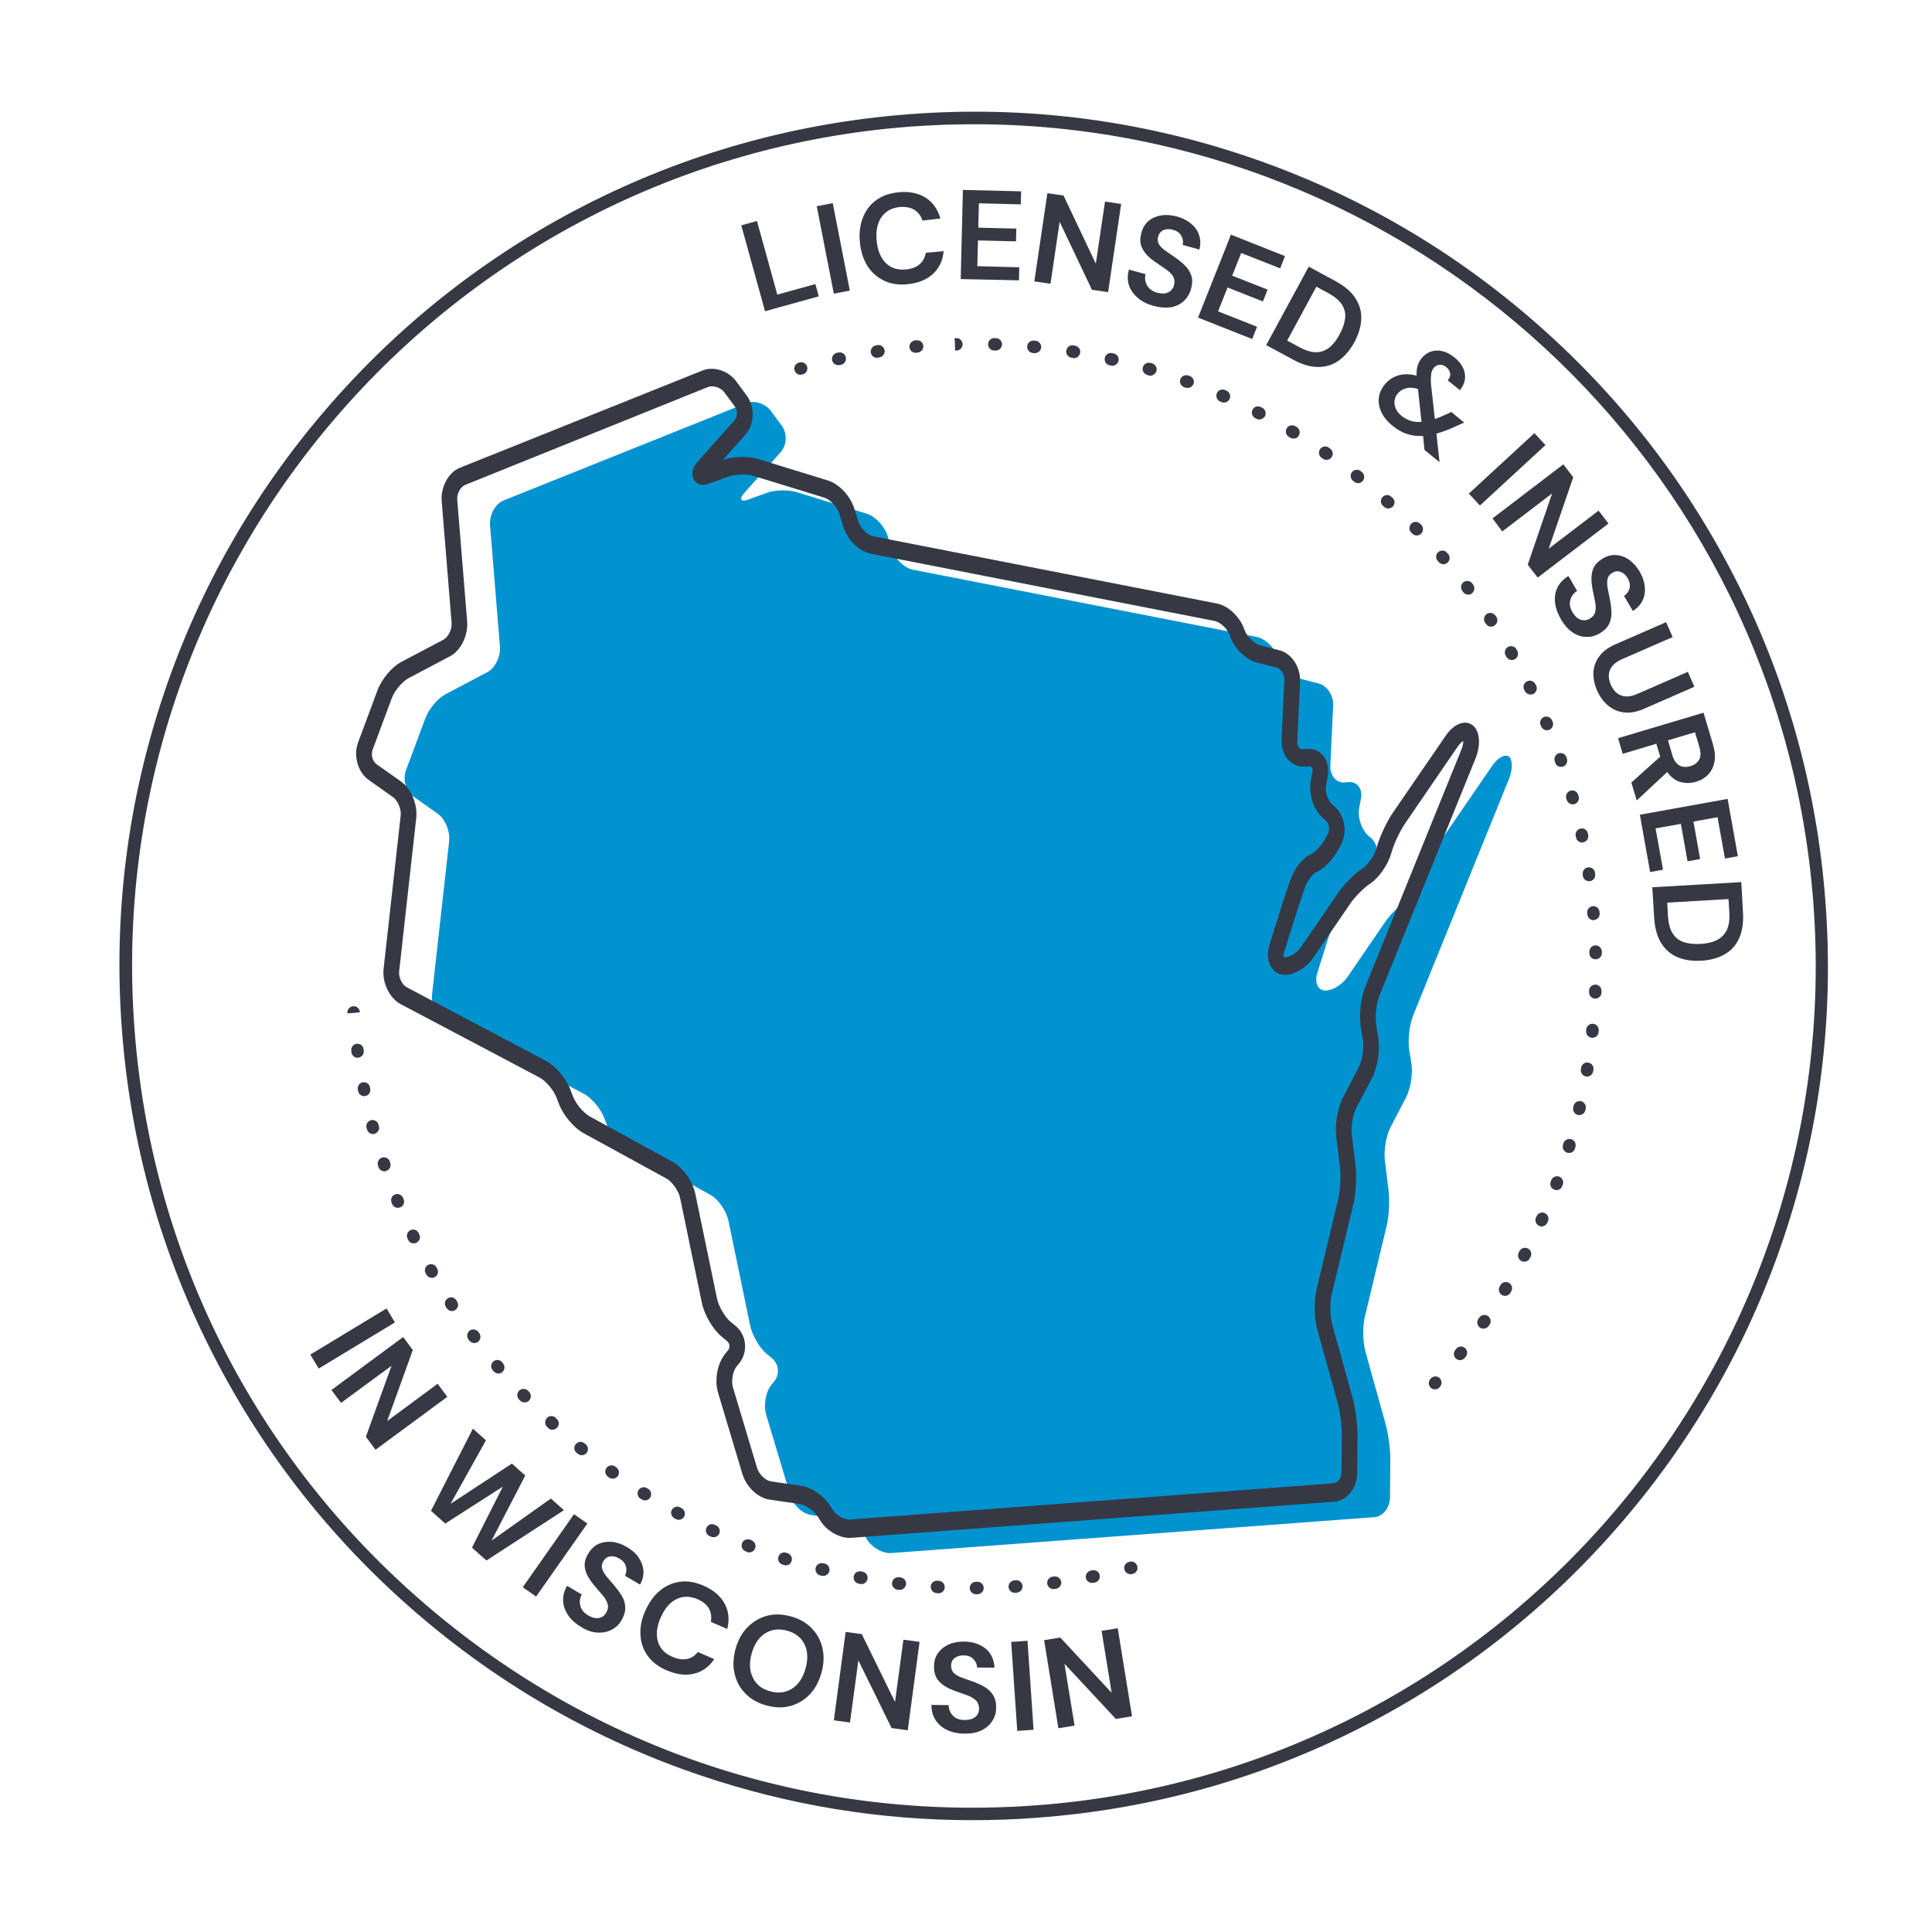 <svg xmlns="http://www.w3.org/2000/svg" xmlns:xlink="http://www.w3.org/1999/xlink" id="Layer_1" x="0px" y="0px" width="1244px" height="1244px" viewBox="0 0 1244 1244" style="enable-background:new 0 0 1244 1244;" xml:space="preserve"><style type="text/css">	.st0{fill-rule:evenodd;clip-rule:evenodd;}	.st1{fill-rule:evenodd;clip-rule:evenodd;fill:#FFFFFF;}	.st2{fill:#FFFFFF;}	.st3{fill-rule:evenodd;clip-rule:evenodd;fill:#A77802;}	.st4{fill:#0093D0;}	.st5{fill:#363844;}	.st6{fill-rule:evenodd;clip-rule:evenodd;fill:none;stroke:#363844;stroke-width:8;stroke-miterlimit:10;}	.st7{fill:none;stroke:#363844;stroke-width:8;stroke-linecap:round;stroke-linejoin:round;}	.st8{fill:none;stroke:#363844;stroke-width:8;stroke-linecap:round;stroke-linejoin:round;stroke-dasharray:1.024,24.581;}	.st9{fill:none;stroke:#363844;stroke-width:8;stroke-linecap:round;stroke-linejoin:round;stroke-dasharray:0.979,23.492;}	.st10{fill:none;stroke:#363844;stroke-width:8;stroke-linecap:round;stroke-linejoin:round;stroke-dasharray:0.976,23.431;}	.st11{fill:none;stroke:#363844;stroke-width:8;stroke-linecap:round;stroke-linejoin:round;stroke-dasharray:1.002,24.058;}	.st12{fill:none;stroke:#363844;stroke-width:8;stroke-linecap:round;stroke-linejoin:round;stroke-dasharray:1.011,24.275;}	.st13{fill-rule:evenodd;clip-rule:evenodd;fill:#0093D0;}	.st14{fill-rule:evenodd;clip-rule:evenodd;fill:none;stroke:#363844;stroke-width:11;stroke-miterlimit:10;}	.st15{fill:none;stroke:#363844;stroke-width:11;stroke-miterlimit:10;}			.st16{fill-rule:evenodd;clip-rule:evenodd;fill:none;stroke:#363844;stroke-width:8;stroke-linecap:round;stroke-linejoin:round;stroke-miterlimit:10;stroke-dasharray:1,24;}</style><g>	<g>		<g>			<path class="st5" d="M223.7,652.5l0-0.3c-0.2-2.2,1.5-4.1,3.7-4.3c2.2-0.2,4.1,1.5,4.3,3.7l0,0.2l-4,0.4L223.7,652.5z"></path>		</g>		<g>			<path class="st5" d="M628.4,1026.5c-2.2,0-4-1.8-4-4c0-2.2,1.8-4,4-4l1,0c2.2,0,4,1.8,4,4c0,2.2-1.8,4-4,4L628.4,1026.5    C628.4,1026.5,628.4,1026.5,628.4,1026.5z M604.3,1025.9c-0.1,0-0.1,0-0.2,0l-1-0.1c-2.2-0.1-3.9-2-3.8-4.2    c0.1-2.2,2-3.9,4.2-3.8l1,0.1c2.2,0.1,3.9,2,3.8,4.2C608.2,1024.3,606.4,1025.9,604.3,1025.9z M653.4,1025.6    c-2.1,0-3.8-1.6-4-3.7c-0.1-2.2,1.5-4.1,3.7-4.3l1-0.1c2.2-0.2,4.1,1.5,4.3,3.7c0.2,2.2-1.5,4.1-3.7,4.3l-1,0.1    C653.6,1025.6,653.5,1025.6,653.4,1025.6z M579.4,1023.7c-0.2,0-0.3,0-0.5,0l-1-0.1c-2.2-0.3-3.8-2.3-3.5-4.5    c0.3-2.2,2.3-3.8,4.5-3.5l1,0.1c2.2,0.3,3.8,2.3,3.5,4.4C583.1,1022.2,581.4,1023.7,579.4,1023.7z M678.3,1023.2    c-2,0-3.7-1.5-4-3.5c-0.3-2.2,1.3-4.2,3.5-4.5l1-0.1c2.2-0.3,4.2,1.3,4.5,3.4c0.3,2.2-1.3,4.2-3.4,4.5l-1,0.1    C678.7,1023.2,678.5,1023.2,678.3,1023.2z M554.6,1020c-0.2,0-0.5,0-0.7-0.1l-1-0.2c-2.2-0.4-3.6-2.5-3.2-4.7s2.5-3.6,4.7-3.2    l1,0.2c2.2,0.4,3.6,2.5,3.2,4.7C558.2,1018.7,556.5,1020,554.6,1020z M703.1,1019.2c-1.9,0-3.6-1.3-3.9-3.2    c-0.4-2.2,1-4.3,3.2-4.7l1-0.2c2.2-0.4,4.3,1,4.7,3.2c0.4,2.2-1,4.3-3.2,4.7l-1,0.2C703.6,1019.2,703.3,1019.2,703.1,1019.2z     M530.1,1014.7c-0.3,0-0.6,0-1-0.1l-1-0.2c-2.1-0.5-3.4-2.7-2.9-4.9c0.5-2.1,2.7-3.4,4.9-2.9l1,0.2c2.1,0.5,3.4,2.7,2.9,4.9    C533.5,1013.5,531.9,1014.7,530.1,1014.7z M506,1007.9c-0.4,0-0.8-0.1-1.2-0.2l-1-0.3c-2.1-0.7-3.3-2.9-2.6-5s2.9-3.3,5-2.6    l0.9,0.3c2.1,0.7,3.3,2.9,2.6,5C509.3,1006.8,507.7,1007.9,506,1007.9z M482.4,999.6c-0.5,0-1-0.1-1.4-0.3l-0.9-0.4    c-2.1-0.8-3.1-3.1-2.3-5.2c0.8-2.1,3.1-3.1,5.2-2.3l0.9,0.4c2.1,0.8,3.1,3.1,2.3,5.2C485.6,998.6,484,999.6,482.4,999.6z     M459.4,989.8c-0.6,0-1.1-0.1-1.7-0.4l-0.9-0.4c-2-0.9-2.9-3.3-1.9-5.3c0.9-2,3.3-2.9,5.3-1.9l0.9,0.4c2,0.9,2.9,3.3,2,5.3    C462.4,989,460.9,989.8,459.4,989.8z M437,978.6c-0.6,0-1.3-0.2-1.9-0.5l-0.9-0.5c-1.9-1.1-2.7-3.5-1.6-5.4    c1.1-1.9,3.5-2.7,5.4-1.6l0.9,0.5c1.9,1.1,2.7,3.5,1.6,5.4C439.8,977.9,438.4,978.6,437,978.6z M415.4,966.1    c-0.7,0-1.5-0.2-2.1-0.6l-0.9-0.5c-1.9-1.2-2.4-3.6-1.3-5.5c1.2-1.9,3.6-2.4,5.5-1.3l0.8,0.5c1.9,1.2,2.4,3.6,1.3,5.5    C418,965.4,416.7,966.1,415.4,966.1z M394.5,952.1c-0.8,0-1.6-0.2-2.3-0.7l-0.8-0.6c-1.8-1.3-2.2-3.8-0.9-5.6    c1.3-1.8,3.8-2.2,5.6-0.9l0.8,0.6c1.8,1.3,2.2,3.8,0.9,5.6C397,951.6,395.8,952.1,394.5,952.1z M374.6,937    c-0.9,0-1.8-0.3-2.5-0.9l-0.8-0.6c-1.7-1.4-2-3.9-0.6-5.6c1.4-1.7,3.9-2,5.6-0.6l0.8,0.6c1.7,1.4,2,3.9,0.6,5.6    C376.9,936.5,375.8,937,374.6,937z M355.7,920.6c-1,0-1.9-0.3-2.7-1.1l-0.7-0.7c-1.6-1.5-1.7-4-0.2-5.7s4-1.7,5.7-0.2l0.7,0.7    c1.6,1.5,1.7,4,0.2,5.7C357.8,920.1,356.7,920.6,355.7,920.6z M337.8,903c-1.1,0-2.1-0.4-2.9-1.2l-0.7-0.7    c-1.5-1.6-1.5-4.1,0.1-5.7c1.6-1.5,4.1-1.5,5.7,0.1l0.7,0.7c1.5,1.6,1.5,4.1-0.1,5.7C339.8,902.7,338.8,903,337.8,903z     M321,884.4c-1.1,0-2.3-0.5-3.1-1.4l-0.7-0.8c-1.4-1.7-1.2-4.2,0.5-5.6c1.7-1.4,4.2-1.2,5.6,0.5l0.6,0.8c1.4,1.7,1.2,4.2-0.5,5.6    C322.8,884.1,321.9,884.4,321,884.4z M305.4,864.8c-1.2,0-2.4-0.6-3.2-1.6l-0.6-0.8c-1.3-1.8-0.9-4.3,0.8-5.6s4.3-0.9,5.6,0.8    l0.6,0.8c1.3,1.8,0.9,4.3-0.8,5.6C307.1,864.5,306.2,864.8,305.4,864.8z M291.1,844.2c-1.3,0-2.6-0.6-3.4-1.8l-0.6-0.9    c-1.2-1.9-0.7-4.3,1.2-5.5c1.9-1.2,4.3-0.7,5.5,1.2l0.5,0.8c1.2,1.9,0.7,4.3-1.2,5.5C292.6,844,291.8,844.2,291.1,844.2z     M278.1,822.8c-1.4,0-2.8-0.7-3.5-2l-0.5-0.9c-1.1-1.9-0.4-4.4,1.5-5.4c1.9-1.1,4.4-0.4,5.4,1.5l0.5,0.9c1.1,1.9,0.4,4.4-1.5,5.4    C279.4,822.6,278.7,822.8,278.1,822.8z M266.4,800.6c-1.5,0-2.9-0.8-3.6-2.3l-0.4-0.9c-1-2-0.1-4.4,1.9-5.3c2-1,4.4-0.1,5.3,1.9    l0.4,0.9c1,2,0.1,4.4-1.9,5.3C267.6,800.4,267,800.6,266.4,800.6z M256.2,777.7c-1.6,0-3.1-0.9-3.7-2.5l-0.4-0.9    c-0.8-2,0.2-4.4,2.2-5.2c2-0.8,4.4,0.2,5.2,2.2l0.4,0.9c0.8,2-0.1,4.4-2.2,5.2C257.2,777.6,256.7,777.7,256.2,777.7z     M247.5,754.2c-1.7,0-3.2-1.1-3.8-2.7l-0.3-1c-0.7-2.1,0.4-4.4,2.5-5.1c2.1-0.7,4.4,0.4,5.1,2.5l0.3,0.9c0.7,2.1-0.4,4.4-2.5,5.1    C248.3,754.1,247.9,754.2,247.5,754.2z M240.2,730.2c-1.8,0-3.4-1.2-3.9-3l-0.3-1c-0.6-2.1,0.7-4.3,2.8-4.9    c2.1-0.6,4.3,0.7,4.9,2.8l0.3,1c0.6,2.1-0.7,4.3-2.8,4.9C240.9,730.2,240.6,730.2,240.2,730.2z M234.5,705.8    c-1.9,0-3.5-1.3-3.9-3.2l-0.2-1c-0.4-2.2,1-4.3,3.1-4.7c2.2-0.4,4.3,1,4.7,3.1l0.2,1c0.4,2.2-1,4.3-3.1,4.7    C235,705.8,234.7,705.8,234.5,705.8z M230.3,681.1c-2,0-3.7-1.5-4-3.5l-0.1-1c-0.3-2.2,1.2-4.2,3.4-4.5c2.2-0.3,4.2,1.2,4.5,3.4    l0.1,1c0.3,2.2-1.2,4.2-3.4,4.5C230.7,681.1,230.5,681.1,230.3,681.1z"></path>		</g>		<g>			<path class="st5" d="M727.9,1013.6c-1.8,0-3.4-1.2-3.9-3c-0.6-2.1,0.7-4.3,2.9-4.9l0.5-0.1c2.1-0.6,4.3,0.7,4.9,2.9    s-0.7,4.3-2.9,4.9l-0.5,0.1C728.6,1013.6,728.3,1013.6,727.9,1013.6z"></path>		</g>	</g>	<g>		<g>			<path class="st5" d="M924,894.6c-1,0-1.9-0.3-2.7-1c-1.6-1.5-1.8-4-0.3-5.6l0.3-0.4c1.5-1.6,4-1.8,5.6-0.3c1.6,1.5,1.8,4,0.3,5.6    l-0.3,0.4C926.2,894.2,925.1,894.6,924,894.6z"></path>		</g>		<g>			<path class="st5" d="M940.1,875.8c-0.9,0-1.8-0.3-2.5-0.9c-1.7-1.4-2-3.9-0.6-5.6l0.6-0.8c1.4-1.7,3.9-2,5.6-0.6s2,3.9,0.6,5.6    l-0.6,0.8C942.4,875.3,941.2,875.8,940.1,875.8z M955.2,855.5c-0.8,0-1.6-0.2-2.3-0.7c-1.8-1.3-2.2-3.8-1-5.6l0.6-0.8    c1.3-1.8,3.8-2.3,5.6-1c1.8,1.3,2.3,3.8,1,5.6l-0.6,0.8C957.7,854.9,956.5,855.5,955.2,855.5z M969.1,834.4    c-0.7,0-1.4-0.2-2.1-0.6c-1.9-1.2-2.5-3.6-1.3-5.5l0.5-0.9c1.1-1.9,3.6-2.5,5.5-1.3c1.9,1.1,2.5,3.6,1.3,5.5l-0.5,0.9    C971.7,833.7,970.4,834.4,969.1,834.4z M981.5,812.4c-0.6,0-1.3-0.1-1.9-0.5c-2-1-2.7-3.4-1.7-5.4l0.5-0.9c1-2,3.4-2.7,5.4-1.7    c2,1,2.7,3.4,1.7,5.4l-0.5,0.9C984.4,811.6,983,812.4,981.5,812.4z M992.6,789.7c-0.5,0-1.1-0.1-1.6-0.4c-2-0.9-2.9-3.3-2-5.3    l0.4-0.9c0.9-2,3.3-2.9,5.3-2c2,0.9,2.9,3.3,2,5.3l-0.4,0.9C995.6,788.8,994.1,789.7,992.6,789.7z M1002.2,766.3    c-0.5,0-0.9-0.1-1.4-0.3c-2.1-0.8-3.1-3.1-2.3-5.1l0.3-0.9c0.8-2.1,3.1-3.1,5.1-2.4c2.1,0.8,3.1,3.1,2.4,5.1l-0.4,1    C1005.4,765.3,1003.8,766.3,1002.2,766.3z M1010.3,742.4c-0.4,0-0.8-0.1-1.2-0.2c-2.1-0.6-3.3-2.9-2.7-5l0.3-1    c0.6-2.1,2.9-3.3,5-2.7c2.1,0.6,3.3,2.9,2.7,5l-0.3,1C1013.6,741.3,1012,742.4,1010.3,742.4z M1016.9,718c-0.3,0-0.6,0-0.9-0.1    c-2.2-0.5-3.5-2.7-3-4.8l0.2-1c0.5-2.2,2.7-3.5,4.8-3c2.2,0.5,3.5,2.7,3,4.8l-0.2,1C1020.4,716.7,1018.7,718,1016.9,718z     M1021.9,693.2c-0.2,0-0.4,0-0.7-0.1c-2.2-0.4-3.6-2.4-3.3-4.6l0.2-1c0.4-2.2,2.4-3.7,4.6-3.3c2.2,0.4,3.7,2.4,3.3,4.6l-0.2,1    C1025.5,691.8,1023.8,693.2,1021.9,693.2z M1025.3,668.2c-0.1,0-0.3,0-0.4,0c-2.2-0.2-3.8-2.2-3.6-4.4l0.1-1    c0.2-2.2,2.2-3.8,4.4-3.6c2.2,0.2,3.8,2.2,3.6,4.4l-0.1,1C1029.1,666.7,1027.4,668.2,1025.3,668.2z M1027.2,643    c-0.1,0-0.1,0-0.2,0c-2.2-0.1-3.9-2-3.8-4.2l0-1c0.1-2.2,1.9-3.9,4.2-3.8c2.2,0.1,3.9,1.9,3.8,4.2l0,1    C1031.1,641.3,1029.3,643,1027.2,643z M1027.4,617.7c-2.2,0-4-1.7-4-3.9l0-1c-0.1-2.2,1.7-4,3.9-4.1c2.2,0,4,1.7,4.1,3.9l0,1    C1031.5,615.8,1029.7,617.7,1027.4,617.7C1027.5,617.7,1027.5,617.7,1027.4,617.7z M1026.1,592.5c-2.1,0-3.8-1.6-4-3.7l-0.1-1    c-0.2-2.2,1.4-4.1,3.6-4.3c2.2-0.2,4.1,1.4,4.3,3.6l0.1,1c0.2,2.2-1.4,4.1-3.7,4.3C1026.3,592.5,1026.2,592.5,1026.1,592.5z     M1023.2,567.4c-2,0-3.7-1.4-4-3.4l-0.1-1c-0.3-2.2,1.2-4.2,3.4-4.5c2.2-0.3,4.2,1.2,4.5,3.4l0.1,1c0.3,2.2-1.2,4.2-3.4,4.5    C1023.6,567.3,1023.4,567.4,1023.2,567.4z M1018.7,542.5c-1.8,0-3.5-1.3-3.9-3.2l-0.2-1c-0.5-2.2,0.9-4.3,3.1-4.8    c2.2-0.5,4.3,0.9,4.7,3.1l0.2,1c0.5,2.2-0.9,4.3-3.1,4.7C1019.3,542.5,1019,542.5,1018.7,542.5z M1012.7,517.9    c-1.8,0-3.4-1.2-3.9-2.9l-0.3-1c-0.6-2.1,0.6-4.3,2.8-4.9c2.1-0.6,4.3,0.6,4.9,2.8l0.3,1c0.6,2.1-0.7,4.3-2.8,4.9    C1013.4,517.9,1013.1,517.9,1012.7,517.9z M1005.2,493.8c-1.7,0-3.2-1-3.8-2.7l-0.3-0.9c-0.7-2.1,0.4-4.4,2.4-5.1    c2.1-0.7,4.4,0.4,5.1,2.4l0.3,1c0.7,2.1-0.4,4.4-2.5,5.1C1006,493.7,1005.6,493.8,1005.2,493.8z M996.1,470.2    c-1.6,0-3-0.9-3.7-2.4l-0.4-0.9c-0.9-2,0.1-4.4,2.1-5.2c2-0.9,4.4,0.1,5.2,2.1l0.4,0.9c0.9,2-0.1,4.4-2.1,5.2    C997.1,470.1,996.6,470.2,996.1,470.2z M985.5,447.2c-1.5,0-2.9-0.8-3.6-2.2l-0.5-0.9c-1-2-0.2-4.4,1.8-5.4c2-1,4.4-0.2,5.4,1.8    l0.5,0.9c1,2,0.2,4.4-1.8,5.4C986.7,447.1,986.1,447.2,985.5,447.2z M973.5,425c-1.4,0-2.7-0.7-3.5-2l-0.5-0.9    c-1.1-1.9-0.5-4.4,1.4-5.5c1.9-1.1,4.4-0.5,5.5,1.4l0.5,0.9c1.1,1.9,0.5,4.4-1.4,5.5C974.9,424.8,974.2,425,973.5,425z     M960.1,403.5c-1.3,0-2.6-0.6-3.3-1.8l-0.6-0.8c-1.2-1.8-0.7-4.3,1.1-5.6c1.8-1.2,4.3-0.7,5.6,1.1l0.6,0.8    c1.2,1.8,0.7,4.3-1.1,5.5C961.6,403.3,960.9,403.5,960.1,403.5z M945.4,382.9c-1.2,0-2.4-0.5-3.2-1.6l-0.6-0.8    c-1.3-1.8-1-4.3,0.7-5.6c1.8-1.3,4.3-1,5.6,0.7l0.6,0.8c1.3,1.8,1,4.3-0.7,5.6C947.1,382.7,946.2,382.9,945.4,382.9z     M929.4,363.3c-1.1,0-2.2-0.5-3-1.4l-0.7-0.8c-1.5-1.7-1.3-4.2,0.4-5.6c1.7-1.5,4.2-1.3,5.6,0.4l0.7,0.8c1.5,1.7,1.3,4.2-0.4,5.6    C931.2,363,930.3,363.3,929.4,363.3z M912.2,344.8c-1,0-2.1-0.4-2.8-1.2l-0.7-0.7c-1.6-1.6-1.5-4.1,0-5.7c1.6-1.6,4.1-1.5,5.7,0    l0.7,0.7c1.6,1.6,1.5,4.1,0,5.7C914.2,344.4,913.2,344.8,912.2,344.8z M893.9,327.4c-0.9,0-1.9-0.3-2.7-1l-0.7-0.7    c-1.7-1.5-1.8-4-0.3-5.6c1.5-1.7,4-1.8,5.6-0.3l0.8,0.7c1.6,1.5,1.8,4,0.3,5.6C896.1,326.9,895,327.4,893.9,327.4z M874.5,311.1    c-0.9,0-1.7-0.3-2.5-0.9l-0.8-0.6c-1.7-1.4-2-3.9-0.7-5.6s3.9-2,5.6-0.7l0.8,0.6c1.7,1.4,2,3.9,0.7,5.6    C876.8,310.6,875.7,311.1,874.5,311.1z M854.1,296.1c-0.8,0-1.6-0.2-2.3-0.7l-0.8-0.6c-1.8-1.2-2.3-3.7-1-5.6    c1.2-1.8,3.7-2.3,5.6-1l0.8,0.6c1.8,1.3,2.3,3.7,1,5.6C856.7,295.5,855.4,296.1,854.1,296.1z M832.9,282.4    c-0.7,0-1.4-0.2-2.1-0.6l-0.9-0.5c-1.9-1.1-2.5-3.6-1.4-5.5c1.1-1.9,3.6-2.5,5.5-1.4l0.9,0.5c1.9,1.1,2.5,3.6,1.4,5.5    C835.6,281.8,834.3,282.4,832.9,282.4z M810.9,270.1c-0.6,0-1.2-0.1-1.8-0.4l-0.9-0.5c-2-1-2.7-3.4-1.7-5.4c1-2,3.4-2.7,5.4-1.7    l0.9,0.5c2,1,2.7,3.4,1.7,5.4C813.7,269.3,812.3,270.1,810.9,270.1z M788.1,259.2c-0.5,0-1.1-0.1-1.6-0.3l-0.9-0.4    c-2-0.9-2.9-3.2-2.1-5.3c0.9-2,3.2-2.9,5.3-2.1l0.9,0.4c2,0.9,2.9,3.2,2.1,5.3C791.1,258.3,789.6,259.2,788.1,259.2z     M764.7,249.8c-0.5,0-0.9-0.1-1.4-0.2l-0.9-0.3c-2.1-0.8-3.1-3.1-2.4-5.1c0.8-2.1,3.1-3.1,5.1-2.4l1,0.3c2.1,0.8,3.1,3.1,2.4,5.1    C767.8,248.8,766.3,249.8,764.7,249.8z M740.7,241.9c-0.4,0-0.8-0.1-1.1-0.2l-1-0.3c-2.1-0.6-3.3-2.8-2.7-5    c0.6-2.1,2.8-3.3,5-2.7l1,0.3c2.1,0.6,3.3,2.9,2.7,5C744,240.7,742.4,241.9,740.7,241.9z M716.3,235.5c-0.3,0-0.6,0-0.9-0.1    l-1-0.2c-2.2-0.5-3.5-2.6-3-4.8c0.5-2.2,2.6-3.5,4.8-3l1,0.2c2.2,0.5,3.5,2.6,3,4.8C719.7,234.2,718.1,235.5,716.3,235.5z     M539.7,235.1c-1.8,0-3.5-1.3-3.9-3.1c-0.5-2.2,0.9-4.3,3-4.8l1-0.2c2.2-0.5,4.3,0.9,4.8,3.1c0.5,2.2-0.9,4.3-3.1,4.8l-1,0.2    C540.3,235,540,235.1,539.7,235.1z M691.5,230.6c-0.2,0-0.4,0-0.6-0.1l-1-0.2c-2.2-0.3-3.7-2.4-3.3-4.6c0.3-2.2,2.4-3.7,4.6-3.3    l1,0.2c2.2,0.4,3.7,2.4,3.3,4.6C695.1,229.2,693.4,230.6,691.5,230.6z M564.6,230.4c-1.9,0-3.6-1.4-3.9-3.4    c-0.3-2.2,1.1-4.2,3.3-4.6l1-0.2c2.2-0.3,4.2,1.2,4.6,3.3c0.3,2.2-1.2,4.2-3.3,4.6l-1,0.2C565,230.4,564.8,230.4,564.6,230.4z     M666.4,227.4c-0.1,0-0.3,0-0.4,0l-1-0.1c-2.2-0.2-3.8-2.2-3.6-4.4c0.2-2.2,2.2-3.8,4.4-3.6l1,0.1c2.2,0.2,3.8,2.2,3.6,4.4    C670.2,225.8,668.4,227.4,666.4,227.4z M589.6,227.2c-2,0-3.8-1.6-4-3.6c-0.2-2.2,1.4-4.2,3.6-4.4l1-0.1c2.2-0.2,4.1,1.4,4.3,3.6    c0.2,2.2-1.4,4.1-3.6,4.3l-1,0.1C589.9,227.2,589.8,227.2,589.6,227.2z M641.2,225.7c0,0-0.1,0-0.1,0l-1,0    c-2.2-0.1-3.9-1.9-3.9-4.1c0.1-2.2,1.9-4,4.1-3.9l1,0c2.2,0.1,3.9,1.9,3.9,4.1C645.1,224,643.3,225.7,641.2,225.7z M615,225.7    l-0.3-8l1,0c2.2-0.1,4.1,1.7,4.1,3.9c0.1,2.2-1.7,4-3.9,4.1L615,225.7z"></path>		</g>		<g>			<path class="st5" d="M515.4,241.3c-1.7,0-3.3-1.1-3.8-2.9c-0.6-2.1,0.6-4.3,2.7-4.9l0.5-0.1c2.1-0.6,4.3,0.6,4.9,2.7    s-0.6,4.3-2.7,4.9l-0.5,0.1C516.1,241.2,515.7,241.3,515.4,241.3z"></path>		</g>	</g>	<g>		<g>			<path class="st4" d="M324.1,322.3l156.4-62.7c5.2-2.1,12.4,0.2,16,5.2l6.8,9.2c3.7,4.9,3.4,12.5-0.5,17l-23.2,26    c-3.9,4.4-2.9,6.5,2.4,4.6l11.8-4.3c5.2-1.9,13.9-2.1,19.2-0.4l45.2,13.9c5.4,1.7,11.3,8,13.3,14.1l2.8,8.9    c1.9,6.1,8,11.9,13.4,13l221.4,43.3c5.5,1.1,11.6,6.8,13.7,12.9l0.2,0.4c2.1,6.1,8.2,12.1,13.6,13.5l12.5,3.2    c5.4,1.4,9.6,7.7,9.3,14.2l-1.8,38.6c-0.3,6.5,3.9,11.4,9.4,10.9l2.5-0.2c5.5-0.4,9,4.4,7.8,10.6l-1.1,5.9    c-1.2,6.3,1.6,14.5,6.1,18.2l1.1,0.9c4.6,3.8,6,11.3,3.1,16.7l-1.6,3c-2.8,5.5-8.1,11.1-11.9,12.6c-3.7,1.5-8.4,7.5-10.4,13.5    l-4.6,13.5l-8.8,28c-1.9,6,0.3,11.1,4.9,11.3c4.6,0.2,11.1-3.7,14.5-8.7l24.1-35.2c3.4-5,9.8-11.4,14.3-14.3    c4.5-2.9,9.5-10.2,11.3-16.2l0.2-0.8c1.8-6.1,6-15.1,9.4-20.1l34.1-49.7c3.4-5,8.2-7.5,10.6-5.6c2.4,1.9,2.5,8.1,0.2,13.9    l-62,153c-2.3,5.8-3.4,15.7-2.4,22.1l1.4,8.6c1,6.4-0.5,16-3.3,21.5l-10.1,19.4c-2.9,5.5-4.5,15.1-3.7,21.5l2.4,19.5    c0.8,6.4,0.2,16.7-1.3,22.9l-14,58.3c-1.5,6.2-1.3,16.2,0.4,22.4l13,46.7c1.7,6.2,3.1,16.5,3,22.9l-0.2,24.5    c-0.1,6.5-4.6,12.1-10.1,12.5L573.8,1000c-5.5,0.4-12.5-3.6-15.7-9l-0.9-1.5c-3.2-5.4-10.2-10.4-15.7-11.2l-19.3-2.8    c-5.5-0.8-11.5-6.4-13.3-12.6l-15.6-52.1c-1.8-6.2-0.2-14.9,3.6-19.4l1.5-1.8c3.8-4.6,3.2-11.4-1.4-15.1l-3.4-2.8    c-4.6-3.8-9.3-12-10.6-18.3l-14-67.5c-1.3-6.3-6.5-13.7-11.5-16.5L404,739.9c-5.1-2.8-11-9.8-13.3-15.8l-1.7-4.4    c-2.3-6-8.3-13-13.4-15.6l-89.5-47.3c-5.1-2.7-8.6-10.1-7.9-16.5l11-98.7c0.7-6.4-2.6-14.3-7.4-17.7l-15.7-11.1    c-4.8-3.4-6.9-10.9-4.7-16.8l12.5-33.6c2.2-5.9,8-12.8,13-15.4l26.9-14.2c5-2.6,8.6-10,8.1-16.5l-6.4-78.6    C315.2,331.3,319,324.4,324.1,322.3z"></path>		</g>		<g>			<path class="st5" d="M859.2,966.9L548,990.2c-7.3,0.5-16-4.5-20.2-11.7l-0.9-1.5c-2.3-3.9-8-8.1-12.1-8.6l-19.3-2.8    c-7.5-1.1-15-8.2-17.5-16.6l-15.6-52.1c-2.5-8.3-0.5-19.2,4.7-25.4l1.5-1.8c0.8-1,1.2-2.1,1.1-3.3c-0.1-1.1-0.7-2.2-1.7-3    l-3.4-2.8c-5.6-4.7-11.1-14-12.7-21.8l-14-67.5c-0.9-4.5-5.1-10.4-8.7-12.4l-53.5-29.3c-6.2-3.4-13-11.5-15.8-18.8l-1.7-4.4    c-1.8-4.6-6.8-10.5-10.8-12.6l-89.5-47.3c-7.1-3.8-11.9-13.7-10.9-22.7l11-98.7c0.5-4-1.9-9.7-4.9-11.8l-15.7-11.1    c-7-5-10-15.6-6.8-24.2l12.5-33.6c2.7-7.2,9.3-15.1,15.5-18.3l26.9-14.2c3.1-1.6,5.6-6.7,5.3-10.7l-6.4-78.6    c-0.7-9.1,4.4-18.5,11.7-21.4l156.4-62.7c7.1-2.8,16.5,0.2,21.5,7l6.8,9.2c5.4,7.3,5.1,18.5-0.7,25l-14.8,16.6l0.7-0.3    c6.1-2.2,15.7-2.4,22-0.5l45.2,13.9c7,2.2,14.2,9.8,16.8,17.8l2.8,8.9c1.3,4.1,5.8,8.4,9.4,9.2l221.4,43.3    c7.3,1.4,14.8,8.6,17.6,16.6l0.2,0.5c1.4,4.2,6.2,8.8,9.9,9.8l12.5,3.2c7.9,2,13.8,11,13.3,20.4l-1.8,38.6    c-0.1,1.4,0.3,2.6,1,3.5c0.7,0.8,1.8,1.3,3,1.2l2.5-0.2c4.2-0.3,8.1,1.5,10.6,4.9c2.5,3.4,3.4,8.2,2.5,13l-1.1,5.9    c-0.7,3.9,1.2,9.7,4.1,12.1l1.1,0.9c6.7,5.5,8.8,16.6,4.6,24.6l-1.6,3c-3.5,6.7-9.7,13.1-14.5,15c-1.9,0.7-5.7,5.1-7.4,10.2    l-4.5,13.4l-8.8,28c-0.6,1.9-0.4,3-0.2,3.2l0,0c0,0,0.1,0.1,0.5,0.1c2.8,0.1,7.8-2.6,10.5-6.5l24.1-35.2    c3.8-5.6,10.7-12.4,15.7-15.7c3.4-2.2,7.7-8.3,9-13.1l0.2-0.8c1.9-6.7,6.4-16.3,10.2-21.8l34.1-49.7c5.2-7.6,12.4-10.5,17.2-6.8    c5.4,4.1,5.1,13.9,2,21.4l-62,153c-1.9,4.7-2.8,13.3-2,18.5l1.4,8.6c1.2,7.9-0.5,18.8-4,25.6L873.5,713    c-2.3,4.3-3.7,12.6-3.1,17.7l2.4,19.5c0.9,7.2,0.3,18.3-1.4,25.3l-14,58.3c-1.2,5.1-1,14,0.4,19l13,46.7    c1.9,6.8,3.3,17.7,3.3,24.8l-0.2,24.4C873.7,958.3,867.3,966.3,859.2,966.9z M299.6,312.2c-3.1,1.2-5.5,5.7-5.2,9.5l6.4,78.6    c0.7,8.9-4.1,18.6-10.9,22.2L263,436.7c-3.9,2.1-8.8,7.9-10.6,12.5l-12.5,33.6c-1.2,3.2,0,7.5,2.6,9.3l15.7,11.1    c6.6,4.7,10.8,14.8,9.8,23.6l-11,98.7c-0.4,3.8,1.9,8.6,4.9,10.2l89.5,47.3c6.3,3.3,13.1,11.3,15.9,18.7l1.7,4.4    c1.8,4.7,6.8,10.6,10.8,12.8l53.5,29.3c6.5,3.6,12.7,12.4,14.4,20.5l14,67.5c1,4.9,5.1,11.9,8.6,14.8l3.4,2.8    c3.4,2.8,5.6,7,6,11.6c0.4,4.5-1,9.1-3.8,12.5l-1.5,1.8c-2.5,3-3.7,9.4-2.5,13.5l15.6,52.1c1.2,4,5.5,8.1,9.1,8.6l19.3,2.8    c7,1,15.3,7,19.3,13.8l0.9,1.5c2.1,3.6,7.4,6.7,11.1,6.4l311.1-23.3c3-0.2,5.5-3.3,5.5-6.8l0.2-24.4c0.1-5.8-1.2-15.5-2.8-21.1    l-13-46.7c-2-7.2-2.2-18.6-0.5-25.8l14-58.3c1.3-5.4,1.8-14.8,1.1-20.5l-2.4-19.5c-1-7.8,0.9-18.7,4.4-25.4l10.1-19.4    c2.2-4.3,3.5-12.4,2.7-17.4l-1.4-8.6c-1.2-7.7,0-18.7,2.8-25.6l62-153c0.9-2.2,1.2-4.1,1.2-5.5c-1,0.6-2.3,1.7-3.6,3.6l-34,49.7    c-3.1,4.5-7,12.9-8.6,18.3l-0.2,0.8c-2.2,7.5-8,15.8-13.5,19.4c-3.9,2.5-9.8,8.4-12.8,12.8l-24.1,35.2    c-4.4,6.4-12.4,11.1-18.5,10.8c-3.5-0.2-6.7-2.1-8.6-5.4c-2.2-3.8-2.5-8.8-0.9-13.9l8.8-28c0,0,0-0.1,0-0.1l4.6-13.5    c2.6-7.6,8.3-14.8,13.3-16.8c2.4-0.9,6.8-5.5,9.3-10.1l1.6-3c1.5-2.8,0.7-6.9-1.7-8.9l-1.1-0.9c-6.2-5.1-9.8-15.8-8.2-24.4    l1.1-5.9c0.2-1.2,0.1-2.1-0.3-2.7c-0.4-0.5-1.2-0.8-2.2-0.7l-2.5,0.2c-4.1,0.3-8-1.4-10.8-4.6c-2.8-3.2-4.3-7.8-4.1-12.6    l1.8-38.6c0.2-3.5-2.3-7.3-5.2-8l-12.5-3.2c-7.1-1.8-14.6-9.2-17.3-17.1l-0.2-0.5c-1.4-4.1-6.1-8.5-9.8-9.2l-221.4-43.3    c-7.3-1.4-14.8-8.7-17.4-16.9l-2.8-8.9c-1.3-4.3-6-9.2-9.7-10.3l-45.2-13.9c-4.4-1.4-12.2-1.2-16.5,0.4l-11.8,4.3    c-5.1,1.9-8.6,1-10.5-2.6c-1.8-3.6-0.8-7.6,3-11.9l23.2-26c2-2.3,2.2-6.3,0.3-8.9l-6.8-9.2c-2.3-3.1-7.3-4.7-10.6-3.4    L299.6,312.2z"></path>		</g>	</g>	<g>		<path class="st5" d="M492.6,200.4l-15.3-55.3l10.1-2.8l13.1,47.4l24.5-6.8l2.2,7.9L492.6,200.4z"></path>		<path class="st5" d="M536.9,189.1l-11-56.3l10.3-2l11,56.3L536.9,189.1z"></path>		<path class="st5" d="M584.4,183c-5.8,0.6-10.8-0.2-15.2-2.3c-4.4-2.1-7.9-5.2-10.6-9.4c-2.7-4.2-4.3-9.2-4.9-15.1   c-0.6-5.8,0-11.1,1.8-15.8c1.8-4.7,4.6-8.5,8.5-11.4c3.9-2.9,8.7-4.6,14.5-5.2c6.9-0.7,12.6,0.5,17.4,3.4c4.7,3,7.9,7.5,9.6,13.5   L594,142c-1-3-2.8-5.3-5.2-6.9c-2.5-1.5-5.6-2.1-9.4-1.8c-5.3,0.5-9.2,2.7-11.9,6.6c-2.6,3.9-3.7,9-3,15.2   c0.6,6.3,2.6,11,5.9,14.3c3.3,3.3,7.7,4.6,12.9,4.1c3.8-0.4,6.8-1.5,8.9-3.4c2.1-1.9,3.4-4.3,3.9-7.3l11.5-1.1   c-0.5,6-2.8,10.8-6.8,14.6C596.7,180.1,591.2,182.3,584.4,183z"></path>		<path class="st5" d="M618.6,179.7l1.4-57.4l37.5,0.9l-0.2,8.4l-27-0.7l-0.4,15.7l24.5,0.6l-0.2,8.2l-24.5-0.6l-0.4,16.6l27,0.7   l-0.2,8.4L618.6,179.7z"></path>		<path class="st5" d="M666,181.2l8.4-56.8l10.4,1.5l20.8,43.9l5.9-40l10.4,1.5l-8.4,56.8l-10.4-1.5l-20.8-43.8l-5.9,39.9L666,181.2   z"></path>		<path class="st5" d="M742.9,197c-4.1-1.1-7.5-2.8-10.2-5.1c-2.7-2.3-4.6-4.9-5.7-8c-1.1-3.1-1.1-6.5-0.1-10.3l10.7,2.9   c-0.6,2.6-0.3,5,1,7.3c1.3,2.3,3.5,3.8,6.6,4.7c2.7,0.7,5,0.7,6.9-0.2c1.9-0.9,3.2-2.4,3.8-4.5c0.6-2.3,0.4-4.2-0.6-5.9   c-1-1.6-2.6-3.2-4.7-4.6c-2.1-1.4-4.3-3-6.7-4.6c-3.9-2.6-6.6-5.4-8.2-8.4c-1.6-2.9-1.9-6.3-0.8-10.2c0.8-3.3,2.4-5.9,4.6-7.8   c2.3-1.9,5-3.1,8.1-3.6c3.1-0.5,6.5-0.3,10.2,0.7c3.7,1,6.8,2.6,9.2,4.7c2.5,2.1,4.2,4.5,5.1,7.4c1,2.8,1,5.9,0.2,9.2l-10.8-3   c0.5-2,0.2-3.9-0.8-5.8c-1-1.9-2.8-3.2-5.4-3.9c-2.2-0.7-4.2-0.6-6,0.1c-1.8,0.7-3,2.2-3.6,4.3c-0.5,1.8-0.3,3.5,0.5,4.9   c0.9,1.4,2.2,2.7,4,4c1.8,1.3,3.9,2.7,6.2,4.3c2.5,1.7,4.7,3.5,6.6,5.4c1.9,1.9,3.3,4.1,4.1,6.5c0.8,2.5,0.7,5.3-0.2,8.6   c-0.8,2.9-2.3,5.4-4.4,7.5c-2.2,2.1-4.9,3.5-8.2,4.2C750.9,198.3,747.1,198.1,742.9,197z"></path>		<path class="st5" d="M771.4,204.5l21.2-53.4l34.8,13.8l-3.1,7.9l-25.1-9.9l-5.8,14.6l22.8,9l-3,7.6l-22.8-9l-6.1,15.4l25.1,9.9   l-3.1,7.9L771.4,204.5z"></path>		<path class="st5" d="M815.3,222.2l27.4-50.5l17.2,9.3c5.9,3.2,10.2,6.9,12.9,11.1c2.7,4.2,3.9,8.6,3.7,13.4   c-0.2,4.8-1.7,9.7-4.4,14.8c-2.8,5.1-6.1,9-10,11.8c-3.9,2.8-8.3,4.2-13.3,4.2c-5,0-10.4-1.6-16.3-4.8L815.3,222.2z M828.8,219.3   l7.6,4.1c4.2,2.3,7.9,3.4,11.1,3.4c3.2,0,6-1.1,8.5-3.1c2.5-2,4.7-4.8,6.6-8.5c2-3.6,3.1-7,3.5-10.2c0.4-3.2-0.3-6.1-2-8.8   c-1.7-2.7-4.7-5.2-8.9-7.5l-7.6-4.1L828.8,219.3z"></path>		<path class="st5" d="M896.8,274.3c-3.3-2.7-5.7-5.5-7.2-8.6c-1.5-3.1-2.1-6.2-1.8-9.3c0.3-3.1,1.6-6,3.8-8.8   c2.3-2.9,5.3-4.8,8.8-5.9c3.5-1,7.4-1,11.7,0.2c-0.1-2.5,0.2-4.7,0.7-6.4c0.5-1.8,1.4-3.4,2.6-4.9c1.7-2,3.6-3.4,5.9-4.2   c2.3-0.8,4.8-0.9,7.4-0.3c2.6,0.6,5.3,2,7.9,4.1c2.7,2.2,4.5,4.5,5.6,7c1.1,2.5,1.4,5,1,7.4c-0.4,2.4-1.5,4.6-3.2,6.6l-7.8-6.3   c1.3-1.6,1.8-3.1,1.5-4.6c-0.3-1.5-1.1-2.8-2.3-3.8c-1.4-1.2-2.9-1.7-4.5-1.6c-1.5,0.1-2.8,0.8-3.8,2.1c-0.9,1.1-1.4,2.4-1.6,4.1   c-0.2,1.7-0.3,3.7-0.1,6.2l2.5,22.5c2.1-0.7,4.4-1.6,6.9-2.8l3.7-1.7l8.3,6.8l-5.7,2.5c-4.5,2.1-8.5,3.6-12.2,4.6l2,18.4l-9.7-7.9   l-0.9-9c-3.8,0.2-7.3-0.2-10.4-1.3C902.7,278.4,899.7,276.6,896.8,274.3z M899.9,253.5c-1.7,2.1-2.3,4.5-1.9,7.1   c0.4,2.7,1.9,5.1,4.5,7.2c3.7,3,8,4.3,12.8,3.8l-2.3-21.2c-2.9-0.8-5.5-1-7.6-0.4C903.1,250.6,901.3,251.7,899.9,253.5z"></path>		<path class="st5" d="M945.8,317.8l42.2-38.9l7.1,7.7l-42.2,38.9L945.8,317.8z"></path>		<path class="st5" d="M961,333.8l45.6-34.8l6.4,8.3l-15.8,46l32.1-24.5l6.4,8.3l-45.6,34.8l-6.4-8.3l15.7-45.9l-32.1,24.5   L961,333.8z"></path>		<path class="st5" d="M1005.1,398.8c-2.1-3.6-3.4-7.2-3.8-10.7c-0.4-3.5,0.1-6.8,1.5-9.7c1.4-3,3.8-5.5,7.1-7.5l5.6,9.6   c-2.3,1.4-3.7,3.4-4.4,5.9c-0.7,2.5-0.2,5.1,1.5,7.9c1.4,2.4,3.1,4,5.1,4.7c2,0.7,3.9,0.5,5.9-0.6c2-1.2,3.2-2.7,3.6-4.6   c0.4-1.9,0.4-4.1-0.2-6.6c-0.5-2.5-1-5.1-1.6-8c-0.9-4.6-0.9-8.5,0-11.7s3.1-5.8,6.5-7.8c2.9-1.8,5.8-2.5,8.8-2.3   c2.9,0.2,5.7,1.2,8.3,3.1c2.6,1.8,4.9,4.4,6.8,7.6c1.9,3.3,3,6.6,3.3,9.8c0.3,3.2-0.2,6.2-1.5,8.8c-1.3,2.7-3.4,4.9-6.2,6.7   l-5.7-9.7c1.7-1.1,2.9-2.6,3.5-4.7c0.6-2.1,0.2-4.3-1.1-6.6c-1.1-2-2.6-3.4-4.4-4.1c-1.8-0.8-3.7-0.6-5.6,0.6   c-1.7,1-2.7,2.2-3,3.9c-0.4,1.6-0.3,3.5,0,5.7c0.4,2.2,0.9,4.6,1.5,7.4c0.6,3,0.9,5.8,1,8.5c0.1,2.7-0.5,5.2-1.6,7.5   c-1.1,2.3-3.2,4.3-6.1,6c-2.6,1.5-5.4,2.3-8.4,2.2c-3,0-5.9-0.9-8.8-2.8C1009.8,405.3,1007.3,402.5,1005.1,398.8z"></path>		<path class="st5" d="M1028.3,444.5c-1.7-3.9-2.4-7.7-2.3-11.4s1.4-7.3,3.7-10.4c2.3-3.2,5.8-5.8,10.6-7.9l32.5-14.2l4.2,9.6   l-32.5,14.2c-4.1,1.8-6.7,4.1-7.9,7c-1.1,2.9-0.9,6,0.6,9.5c1.5,3.5,3.7,5.8,6.6,6.9c2.9,1.1,6.4,0.8,10.5-1l32.5-14.2l4.2,9.6   l-32.5,14.2c-4.8,2.1-9.1,2.8-13,2.3c-3.9-0.5-7.4-2.1-10.3-4.6C1032.3,451.6,1030,448.4,1028.3,444.5z"></path>		<path class="st5" d="M1041.9,475.3l55-16.4l6,20.2c1.3,4.4,1.7,8.2,1,11.5c-0.6,3.3-2,6-4.1,8.2s-4.7,3.7-7.8,4.6   c-3.4,1-6.7,1-10,0.1c-3.3-0.9-6.1-3.1-8.5-6.4l-19.6,18.3l-3.5-11.5l18.6-16.7l-2.5-8.3l-21.7,6.5L1041.9,475.3z M1074,476.7   l2.8,9.5c1,3.4,2.6,5.6,4.6,6.7c2.1,1.1,4.5,1.2,7.1,0.4c2.6-0.8,4.5-2.2,5.6-4.2c1.1-2,1.1-4.8,0.1-8.2l-2.8-9.4L1074,476.7z"></path>		<path class="st5" d="M1055.9,524.6l56.5-10.2l6.6,36.9l-8.3,1.5l-4.8-26.6l-15.5,2.8l4.3,24.1l-8.1,1.5l-4.3-24.1l-16.3,2.9   l4.8,26.6l-8.3,1.5L1055.9,524.6z"></path>		<path class="st5" d="M1063.9,571.3l57.3-3.3l1.1,19.6c0.4,6.7-0.5,12.3-2.6,16.8c-2.1,4.5-5.3,7.9-9.4,10.2   c-4.2,2.3-9.1,3.7-14.9,4c-5.8,0.3-10.9-0.4-15.3-2.3c-4.4-1.9-7.9-4.9-10.5-9.1c-2.6-4.2-4.1-9.7-4.5-16.4L1063.9,571.3z    M1073.5,581.2l0.5,8.6c0.3,4.8,1.3,8.6,3,11.2c1.7,2.7,4.1,4.6,7.1,5.6c3,1,6.6,1.4,10.7,1.2c4.1-0.2,7.6-1,10.5-2.4   c2.9-1.4,5-3.5,6.5-6.4c1.4-2.9,2-6.7,1.7-11.5l-0.5-8.6L1073.5,581.2z"></path>	</g>	<g>		<path class="st5" d="M626.2,1172c-59.6,0-118.2-9.6-174.7-28.7c-67.4-22.7-129-57.9-183.1-104.5   c-54.1-46.6-98.1-102.3-130.6-165.5C104,807.9,84.1,737.2,78.5,663.1c-5.6-74,3.6-147,27.1-216.7c22.7-67.4,57.9-129,104.5-183.1   c46.6-54.1,102.3-98.1,165.5-130.6C441.1,99,511.8,79.1,585.9,73.5c74-5.6,147,3.6,216.7,27.1c67.4,22.7,129,57.9,183.1,104.5   c54.1,46.6,98.1,102.3,130.6,165.5c33.7,65.5,53.6,136.2,59.1,210.3c5.6,74-3.6,147-27.1,216.7c-22.7,67.4-57.9,129-104.5,183.1   c-46.6,54.1-102.3,98.1-165.5,130.6c-65.5,33.7-136.2,53.6-210.3,59.1C654.1,1171.5,640.1,1172,626.2,1172z M627.4,80   c-13.6,0-27.2,0.5-40.9,1.5c-298,22.3-522.3,283-499.9,581c10.8,144.4,77.2,275.9,187,370.3c109.7,94.4,249.7,140.5,394.1,129.6   c298-22.3,522.3-283,499.9-581C1146.2,297.2,908,80,627.4,80z"></path>	</g>	<g>		<path class="st5" d="M199.8,872.2l49.1-29.7l5.4,9l-49.1,29.7L199.8,872.2z"></path>		<path class="st5" d="M213.4,895l46.2-34.1l6.2,8.4l-16.5,45.7l32.5-24l6.2,8.4l-46.2,34.1l-6.2-8.4l16.5-45.7l-32.5,23.9   L213.4,895z"></path>		<path class="st5" d="M277.5,972.8l27-52.9l8.4,7.5l-22.8,40.9l39.5-25.9l8.6,7.7L316.5,992l38.2-27.1l8.4,7.5l-49.9,32.4l-9.3-8.3   l19.9-39.3L286.7,981L277.5,972.8z"></path>		<path class="st5" d="M336.6,1022l33-47l8.6,6l-33,47L336.6,1022z"></path>		<path class="st5" d="M374.5,1047.8c-3.6-2.1-6.5-4.6-8.5-7.5c-2-2.9-3.2-6-3.4-9.2c-0.2-3.3,0.6-6.6,2.5-10l9.5,5.6   c-1.3,2.4-1.6,4.8-0.9,7.3c0.6,2.5,2.4,4.6,5.1,6.2c2.4,1.4,4.7,2,6.7,1.6c2.1-0.3,3.7-1.4,4.8-3.4c1.2-2,1.5-4,0.9-5.8   c-0.6-1.9-1.7-3.8-3.4-5.7c-1.7-1.9-3.4-4-5.3-6.2c-3-3.6-5-7-5.7-10.2c-0.8-3.3-0.2-6.6,1.9-10c1.7-2.9,3.8-5,6.5-6.3   c2.7-1.2,5.6-1.7,8.8-1.4c3.2,0.3,6.4,1.4,9.6,3.3c3.3,1.9,5.9,4.2,7.7,6.9c1.8,2.7,2.8,5.5,3,8.4c0.2,3-0.5,5.9-2.2,8.9l-9.7-5.7   c1-1.8,1.2-3.7,0.7-5.8c-0.5-2.1-1.9-3.8-4.2-5.2c-2-1.2-3.9-1.7-5.8-1.5c-1.9,0.2-3.5,1.3-4.6,3.2c-1,1.6-1.2,3.3-0.8,4.8   c0.5,1.6,1.4,3.2,2.8,4.9c1.4,1.7,3,3.6,4.9,5.7c1.9,2.3,3.6,4.6,5,6.9c1.4,2.3,2.1,4.8,2.2,7.4c0.1,2.6-0.7,5.3-2.4,8.3   c-1.5,2.6-3.6,4.6-6.2,6c-2.6,1.4-5.6,2.1-9,1.9C381.8,1051.2,378.2,1050,374.5,1047.8z"></path>		<path class="st5" d="M429.2,1075.5c-5.3-2.3-9.4-5.4-12.2-9.4c-2.8-3.9-4.4-8.4-4.6-13.4c-0.3-5,0.7-10.2,3.1-15.5   s5.4-9.7,9.3-12.9c3.8-3.2,8.2-5.2,13-5.8c4.8-0.7,9.9,0.2,15.2,2.5c6.3,2.7,10.8,6.6,13.5,11.4c2.7,4.9,3.3,10.4,1.8,16.5   l-10.6-4.6c0.6-3.1,0.2-6-1.2-8.5c-1.4-2.6-3.9-4.6-7.4-6.1c-4.9-2.1-9.4-2.1-13.6,0c-4.2,2.1-7.5,6-10.1,11.8   c-2.5,5.8-3.1,10.9-1.8,15.4c1.3,4.5,4.4,7.8,9.3,9.9c3.5,1.5,6.7,2,9.5,1.4c2.8-0.6,5.1-2.1,6.9-4.5l10.6,4.6   c-3.4,5-7.7,8.1-13.1,9.4C441.4,1079,435.6,1078.2,429.2,1075.5z"></path>		<path class="st5" d="M493.4,1098.1c-5.5-1.5-10-4.1-13.5-7.7c-3.5-3.6-5.8-7.8-6.9-12.8c-1.2-4.9-0.9-10.2,0.6-15.9   c1.6-5.6,4.1-10.3,7.7-13.9c3.5-3.6,7.7-6.1,12.5-7.4c4.8-1.3,10-1.1,15.5,0.4c5.5,1.5,10,4.1,13.4,7.7c3.5,3.6,5.8,7.8,6.9,12.8   c1.1,4.9,0.9,10.2-0.7,15.9c-1.6,5.6-4.1,10.3-7.6,13.9c-3.5,3.6-7.7,6.1-12.5,7.4C504,1099.8,498.8,1099.6,493.4,1098.1z    M495.9,1089c5.3,1.5,10,0.9,14.1-1.7c4.1-2.6,7-6.9,8.7-13c1.7-6.1,1.4-11.3-0.7-15.6s-5.9-7.3-11.2-8.7   c-5.3-1.5-10-0.9-14.1,1.7c-4.1,2.6-7,6.9-8.7,13c-1.7,6.1-1.4,11.3,0.8,15.6C486.9,1084.7,490.6,1087.6,495.9,1089z"></path>		<path class="st5" d="M536.9,1107.7l7.6-56.9l10.4,1.4l21.4,43.7l5.4-40.1l10.4,1.4l-7.6,56.9l-10.4-1.4l-21.4-43.6l-5.4,40   L536.9,1107.7z"></path>		<path class="st5" d="M621.1,1116.3c-4.2-0.1-7.9-0.8-11.1-2.3s-5.7-3.6-7.5-6.3c-1.8-2.7-2.7-6-2.8-9.9l11.1,0.1   c0.1,2.7,1,4.9,2.8,6.8c1.8,1.9,4.3,2.8,7.6,2.8c2.8,0,5-0.6,6.7-1.9c1.7-1.3,2.5-3.1,2.5-5.3c0-2.3-0.7-4.2-2.1-5.5   c-1.4-1.3-3.3-2.4-5.7-3.3c-2.4-0.8-5-1.8-7.7-2.7c-4.4-1.6-7.8-3.6-10.1-6c-2.3-2.4-3.4-5.6-3.4-9.6c0-3.4,0.8-6.3,2.5-8.7   c1.7-2.4,4-4.3,6.9-5.6c2.9-1.3,6.3-1.9,10-1.9c3.8,0,7.2,0.8,10.1,2.2c2.9,1.4,5.2,3.3,6.8,5.8c1.6,2.5,2.5,5.4,2.6,8.8   l-11.2-0.1c0-2-0.8-3.8-2.3-5.4c-1.5-1.6-3.6-2.4-6.2-2.4c-2.3-0.1-4.2,0.5-5.8,1.6c-1.6,1.2-2.4,2.9-2.4,5.1   c0,1.9,0.6,3.4,1.7,4.6c1.2,1.1,2.8,2.1,4.9,2.9c2.1,0.8,4.4,1.6,7.1,2.5c2.8,1,5.4,2.2,7.7,3.5c2.3,1.3,4.2,3.1,5.6,5.3   c1.4,2.2,2.1,5,2,8.3c0,3-0.8,5.8-2.4,8.3c-1.6,2.6-3.9,4.6-6.9,6.1C629.2,1115.6,625.5,1116.3,621.1,1116.3z"></path>		<path class="st5" d="M655,1114.5l-3.9-57.3l10.5-0.7l3.9,57.3L655,1114.5z"></path>		<path class="st5" d="M681.5,1112.8l-9.2-56.7l10.4-1.7l33.1,35.6l-6.5-39.9l10.4-1.7l9.2,56.7l-10.4,1.7l-33.1-35.5l6.5,39.8   L681.5,1112.8z"></path>	</g></g></svg>